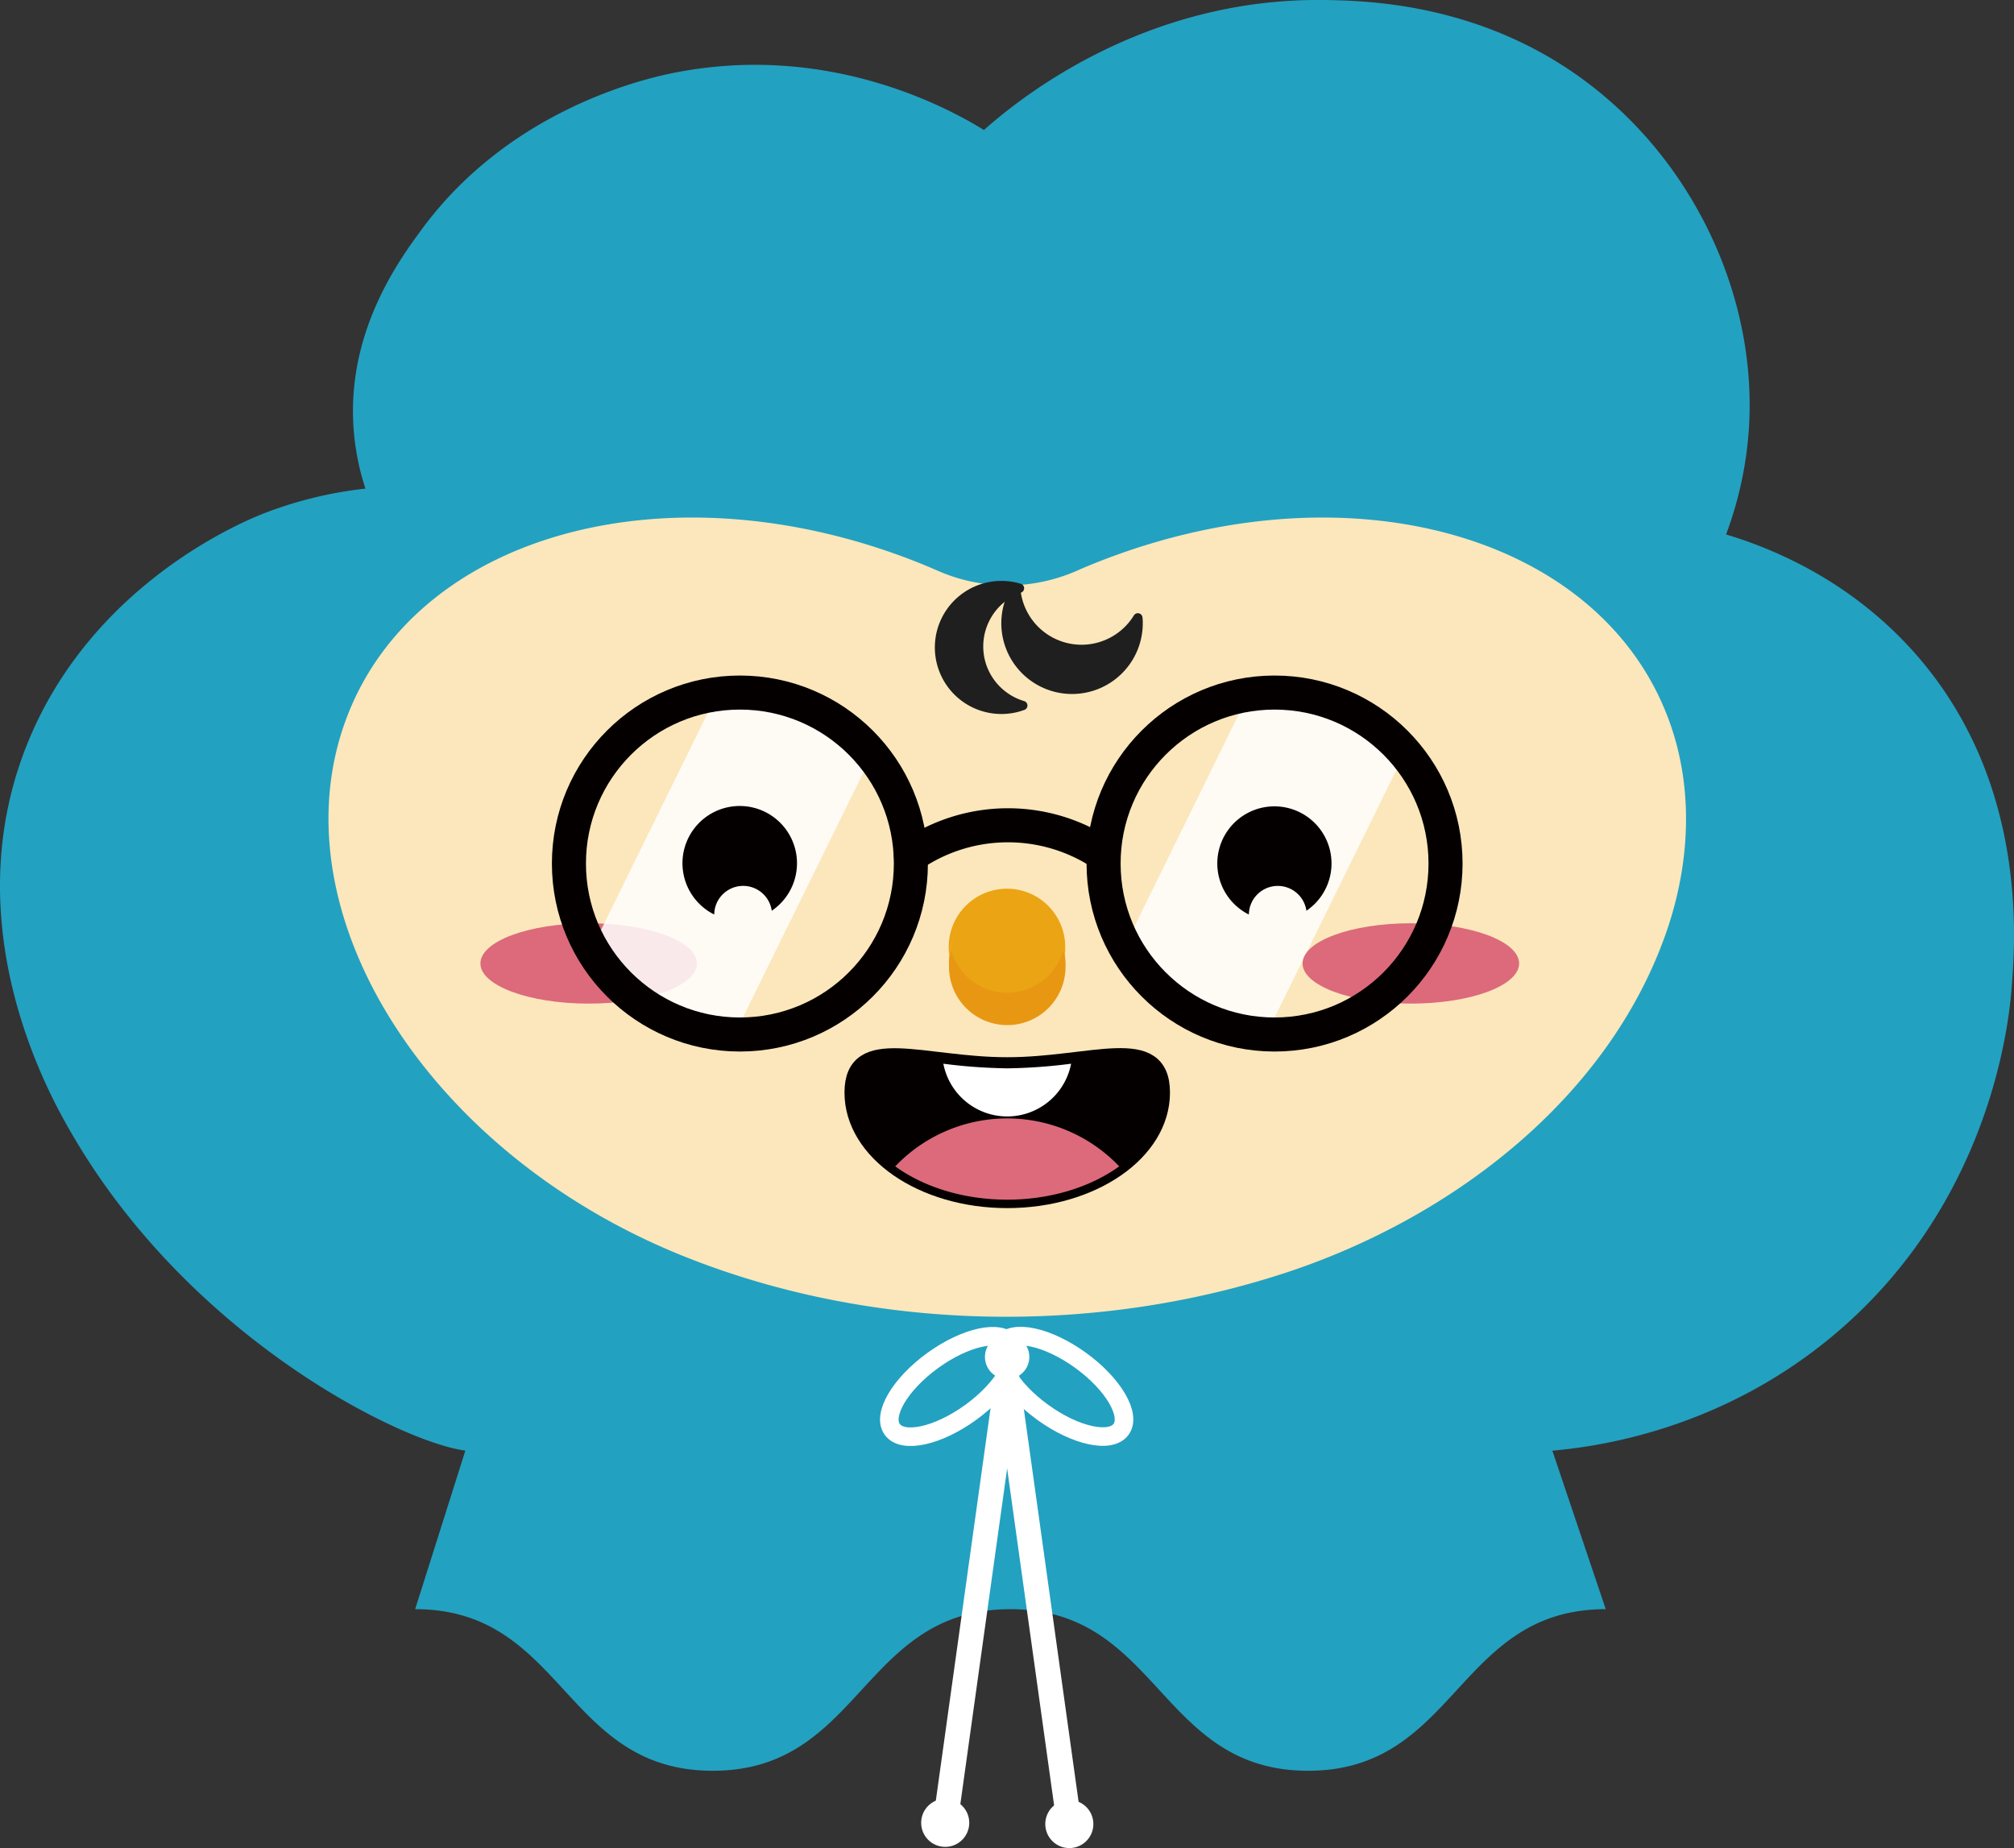<svg xmlns="http://www.w3.org/2000/svg" viewBox="0 0 650.69 597.1"><rect x="0" y="0" width="650.69" height="597.1" fill="#333333" stroke="none"/><defs><style>.a{isolation:isolate;}.b{fill:#23a1c1;}.c{fill:#fbe7bb;}.d,.o{fill:#dc6a7b;}.e,.i,.m,.n{fill:#fff;}.e{opacity:0.85;}.f,.k,.l{fill:none;}.f,.g,.h,.i{stroke:#040000;}.f,.k,.n{stroke-linecap:round;stroke-linejoin:round;}.f{stroke-width:11px;}.g,.h{fill:#040000;}.g,.h,.i,.l,.o{stroke-miterlimit:10;}.h,.l{stroke-width:6px;}.j{fill:#1f1f1f;}.k{stroke:#1f1f1f;stroke-width:3px;}.l,.n{stroke:#fff;}.o{stroke:#dc6a7b;}.p,.q{fill:#eba413;}.q{mix-blend-mode:screen;}.r{fill:#e89713;}</style></defs><g class="a"><path class="b" d="M618.35,210.68c-21.68-24.29-47.59-34.07-60.69-38a119.64,119.64,0,0,0,7.4-34.53c2.5-40.29-15.93-81.71-47.85-108C482.31,1.32,443,.22,427.91,0,369-.78,328.69,32.43,317.89,42c-9.55-5.87-48.32-28.2-98.68-18.75C211.23,24.7,165.8,34,136.33,74c-7.08,9.61-23.7,32.19-22.2,62.66a80.72,80.72,0,0,0,3.94,21.21,129.88,129.88,0,0,0-32.56,7.9c-6,2.32-55.31,22.21-76.47,74-24.53,60,7.94,115.86,14.31,126.8,38.34,65.94,106.38,99.44,127,102.11h0l-16.22,51.23c48.08,0,48.08,52.21,96.16,52.21s48.08-52.21,96.16-52.21,48.08,52.21,96.17,52.21,48.09-52.21,96.17-52.21L501.54,468.7c15.14-1.34,53.84-6.82,89.81-36.44,52.1-42.89,57.78-102.9,58.57-113C651.14,303.65,655.22,252,618.35,210.68Z"/><path class="c" d="M539.39,233.21c-22.13-61.39-106.09-84-187.53-50.49-1.35.56-2.7,1.13-4,1.71a55.83,55.83,0,0,1-44.82,0c-1.33-.58-2.67-1.15-4-1.71-81.44-33.51-165.4-10.9-187.53,50.49s26,138.34,107.39,171.85c61.17,25.17,133.6,26.76,196.31,6.21,53.46-17.53,105-56.35,123.57-111.32C546,278.41,547.17,254.79,539.39,233.21Z"/><ellipse class="d" cx="190.2" cy="311.28" rx="34.98" ry="12.98"/><path class="e" d="M192.2,304.49a55.18,55.18,0,0,0,45.15,29.66l45.11-91.73a55,55,0,0,0-41.23-18.56,55.69,55.69,0,0,0-9.82.92Z"/><path class="e" d="M364,304.49a55.17,55.17,0,0,0,45.14,29.66l45.12-91.73A55.07,55.07,0,0,0,413,223.86a55.69,55.69,0,0,0-9.82.92Z"/><ellipse class="d" cx="455.82" cy="311.28" rx="34.98" ry="12.98"/><path class="f" d="M294.3,276.39a55.29,55.29,0,0,1,62.24-.32"/><circle class="f" cx="239.05" cy="279" r="55.24"/><path class="g" d="M233.12,288.63a9.83,9.83,0,0,1,16.57,4.77,18.39,18.39,0,0,0,2-1.73,18,18,0,1,0-21.39,3A9.74,9.74,0,0,1,233.12,288.63Z"/><circle class="f" cx="411.79" cy="279" r="55.24"/><path class="g" d="M405.86,288.63a9.84,9.84,0,0,1,16.57,4.77,19.36,19.36,0,0,0,2-1.73,17.95,17.95,0,1,0-21.4,3A9.81,9.81,0,0,1,405.86,288.63Z"/><path class="h" d="M375,353c0,19-22.2,34.33-49.58,34.33S275.84,371.92,275.84,353s22.2-8.42,49.58-8.42S375,334,375,353Z"/><path class="i" d="M325.42,344.67a177.15,177.15,0,0,1-21.25-1.58,21.52,21.52,0,0,0,42.5,0A177,177,0,0,1,325.42,344.67Z"/><path class="j" d="M349.43,209.66a21.34,21.34,0,0,1-21.27-19.59,21.35,21.35,0,1,0,39.55,11.16c0-.59,0-1.18-.09-1.76A21.33,21.33,0,0,1,349.43,209.66Z"/><path class="k" d="M349.43,209.81a21.35,21.35,0,0,1-21.27-19.6,21.35,21.35,0,1,0,39.55,11.17c0-.59,0-1.18-.09-1.76A21.35,21.35,0,0,1,349.43,209.81Z"/><path class="j" d="M316.84,214a20,20,0,0,1,12.54-23.94,20,20,0,1,0-.5,38.4c.54-.15,1.05-.33,1.57-.51A20,20,0,0,1,316.84,214Z"/><ellipse class="l" cx="307.48" cy="447.94" rx="23.68" ry="10.39" transform="translate(-204.17 265.14) rotate(-35.87)"/><ellipse class="l" cx="343.01" cy="447.94" rx="10.39" ry="23.68" transform="translate(-220.96 463.4) rotate(-54.13)"/><circle class="m" cx="325.39" cy="438.41" r="7.17"/><path class="m" d="M305.37,593.05a5.09,5.09,0,0,1-.55,0,4,4,0,0,1-3.41-4.52l20-143.46a4,4,0,0,1,7.92,1.1l-20,143.47A4,4,0,0,1,305.37,593.05Z"/><path class="m" d="M345.44,593.05a4,4,0,0,1-4-3.45l-20-143.47a4,4,0,1,1,7.92-1.1l20,143.46A4,4,0,0,1,346,593,5.46,5.46,0,0,1,345.44,593.05Z"/><path class="k" d="M316.84,214a20,20,0,0,1,12.54-23.94,20,20,0,1,0-.5,38.4c.53-.15,1.05-.33,1.57-.51A20,20,0,0,1,316.84,214Z"/><circle class="n" cx="305.38" cy="588.94" r="7.27"/><circle class="n" cx="345.48" cy="589.33" r="7.27"/><path class="o" d="M325.42,387.1c13.89,0,26.42-4,35.42-10.33a49.5,49.5,0,0,0-70.84,0C299,383.13,311.54,387.1,325.42,387.1Z"/><circle class="p" cx="325.39" cy="310.68" r="18.81"/><path class="q" d="M325.34,292.16A18.81,18.81,0,0,1,344,308.68a19.15,19.15,0,0,0,.15-2.29,18.82,18.82,0,1,0-37.63,0,19.15,19.15,0,0,0,.15,2.29A18.81,18.81,0,0,1,325.34,292.16Z"/><path class="r" d="M325.42,320.76a18.81,18.81,0,0,1-18.07-13.64,18.48,18.48,0,0,0-.74,5.18,18.82,18.82,0,1,0,36.89-5.18A18.82,18.82,0,0,1,325.42,320.76Z"/></g></svg>